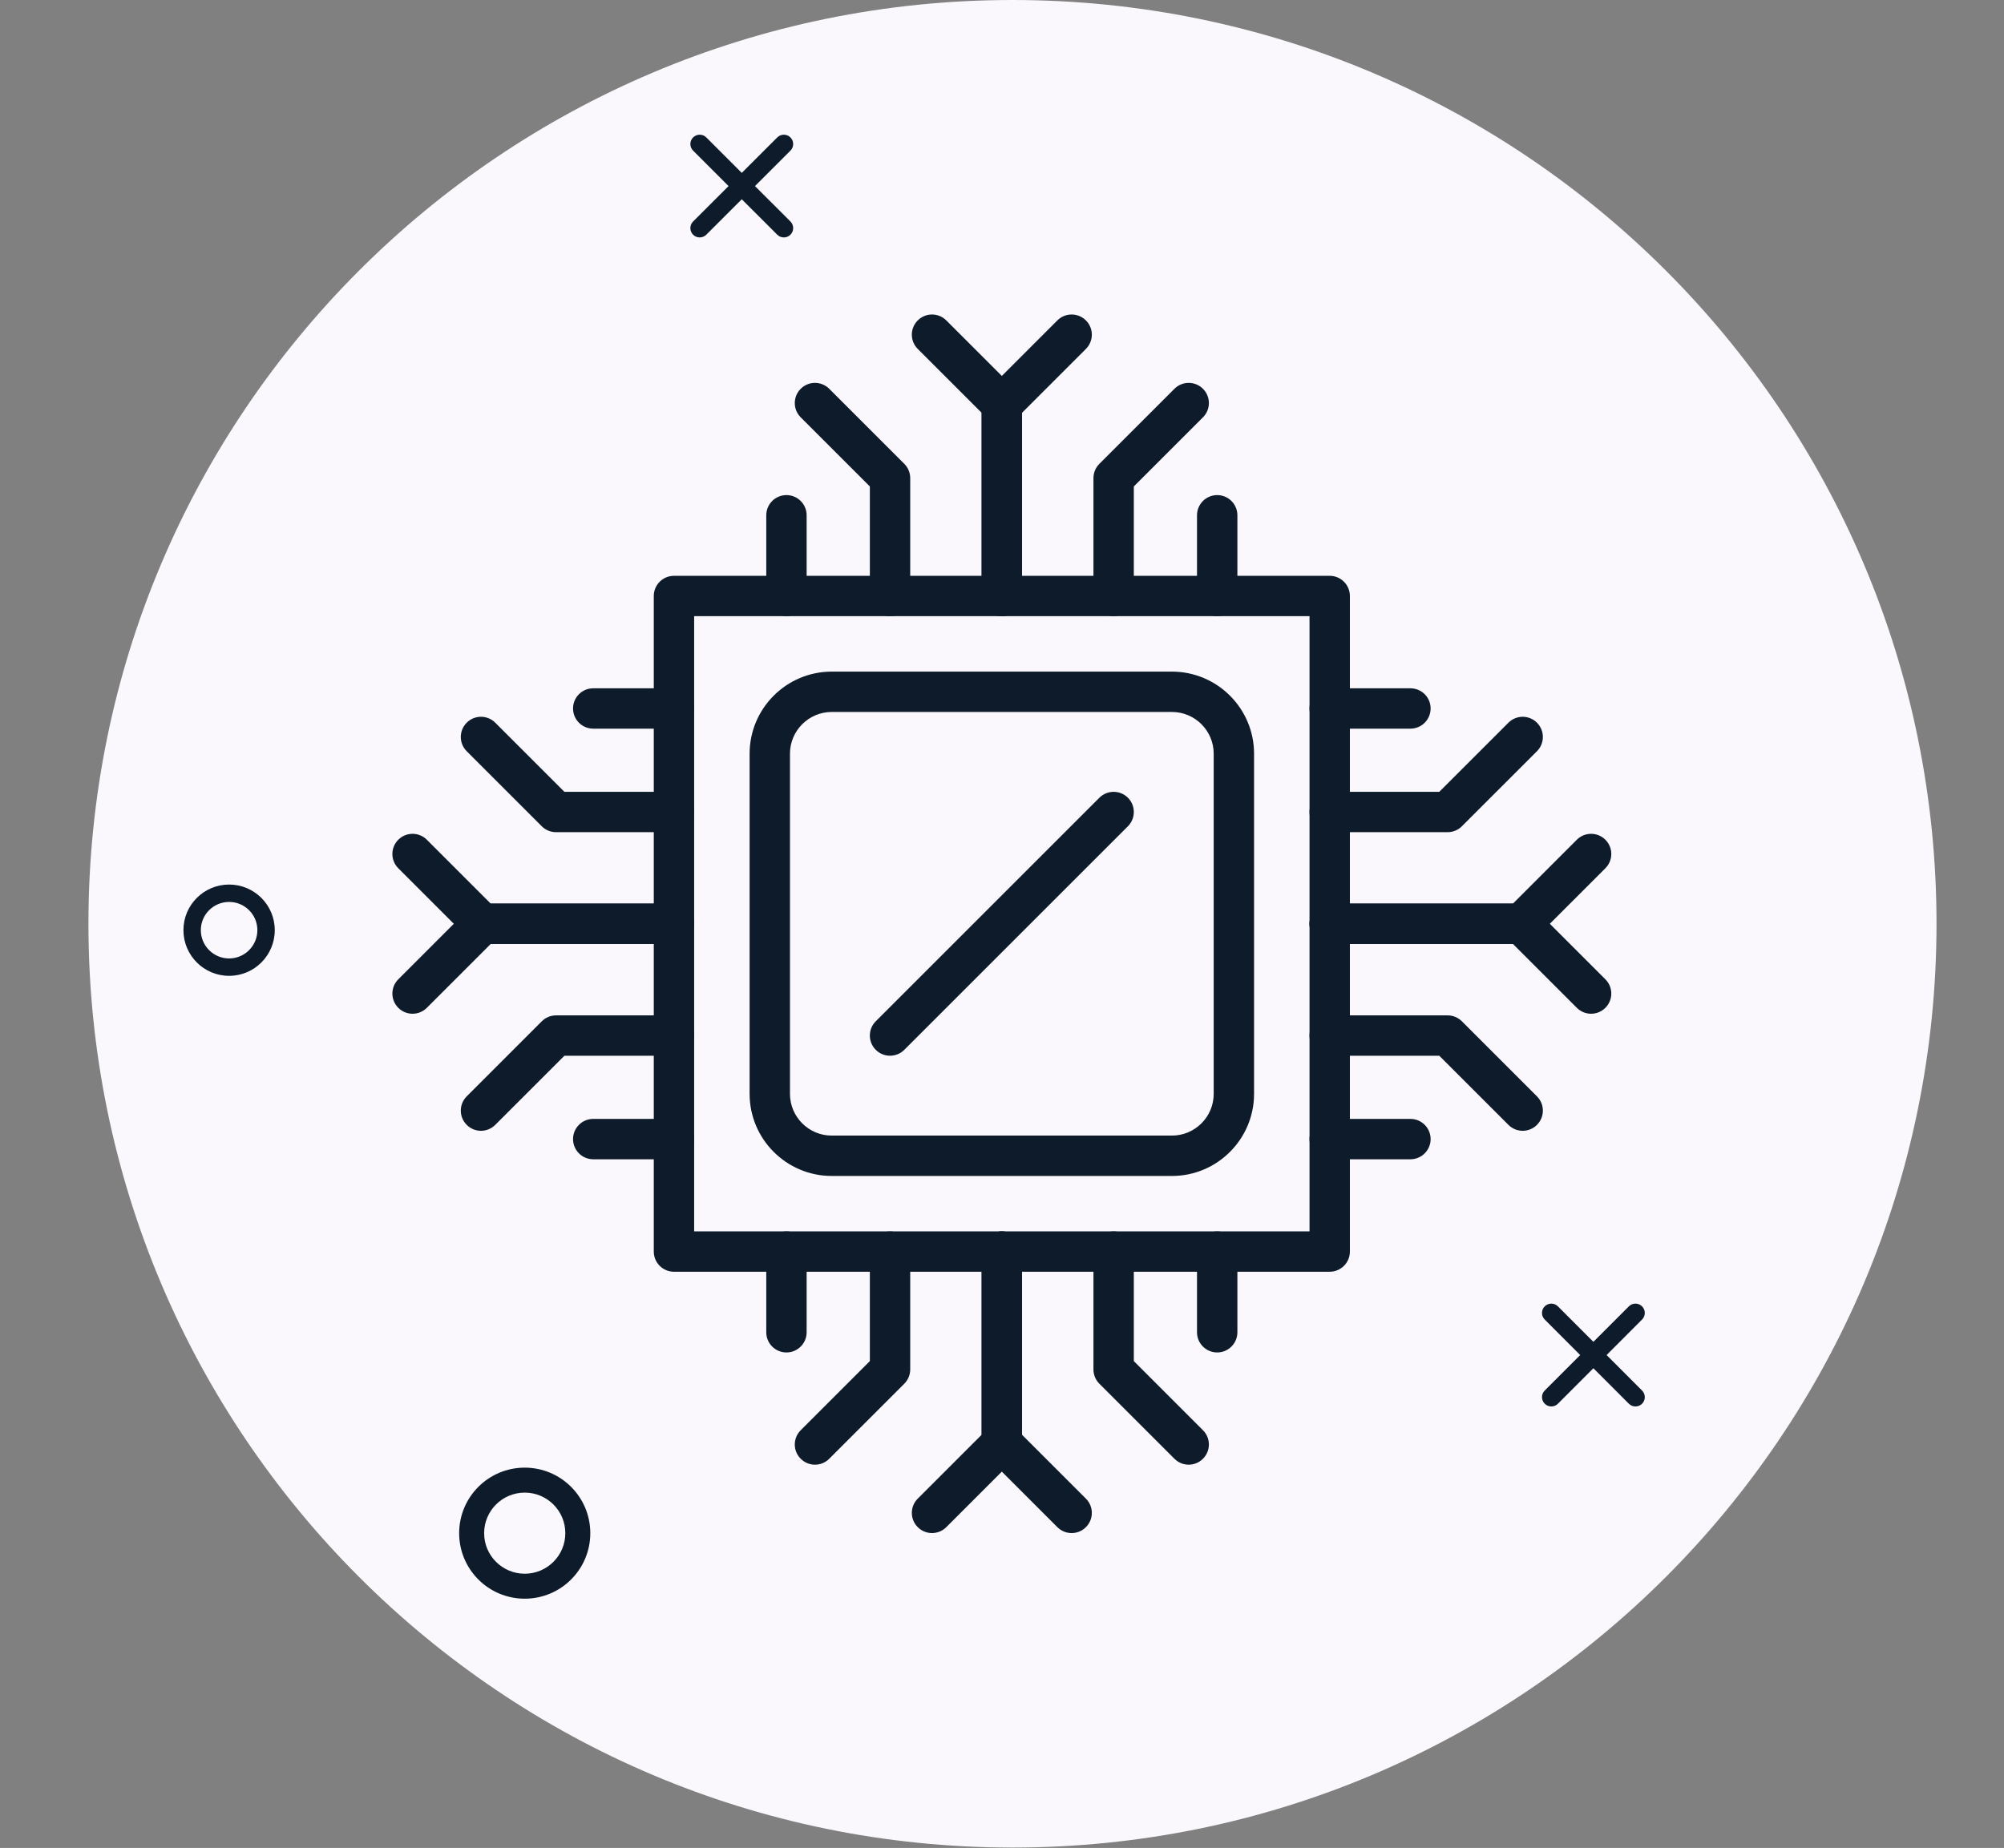 <?xml version="1.0" encoding="UTF-8" standalone="no"?>
<svg xmlns="http://www.w3.org/2000/svg" xmlns:xlink="http://www.w3.org/1999/xlink" xmlns:serif="http://www.serif.com/" width="100%" height="100%" viewBox="0 0 2538 2341" version="1.1" xml:space="preserve" style="fill-rule:evenodd;clip-rule:evenodd;stroke-linejoin:round;stroke-miterlimit:2;">
  <rect x="0" y="0" width="2538" height="2341" fill="#808080" stroke="none"/>
  <path d="M2452.53,1170.18c-0,646.354 -523.946,1170.31 -1170.26,1170.31c-646.315,-0 -1170.26,-523.959 -1170.26,-1170.31c-0,-646.224 523.945,-1170.18 1170.26,-1170.18c646.315,0 1170.26,523.958 1170.26,1170.18Z" style="fill:#faf8fc;fill-rule:nonzero;"></path>
  <g>
    <path d="M1956.34,1671.61l106.562,106.64c4.612,4.615 12.102,4.618 16.717,0.006c4.615,-4.612 4.618,-12.102 0.006,-16.717l-106.562,-106.64c-4.611,-4.615 -12.102,-4.618 -16.717,-0.006c-4.615,4.611 -4.618,12.102 -0.006,16.717Z" style="fill:#0d1b2a;"></path>
    <path d="M2062.9,1654.89l-106.562,106.64c-4.612,4.615 -4.609,12.105 0.006,16.717c4.615,4.612 12.106,4.609 16.717,-0.006l106.562,-106.64c4.612,-4.615 4.609,-12.106 -0.006,-16.717c-4.615,-4.612 -12.105,-4.609 -16.717,0.006Z" style="fill:#0d1b2a;"></path>
  </g>
  <g>
    <path d="M877.789,190.816l106.576,106.51c4.614,4.612 12.105,4.61 16.717,-0.005c4.612,-4.614 4.609,-12.105 -0.005,-16.717l-106.576,-106.51c-4.614,-4.612 -12.105,-4.61 -16.717,0.005c-4.612,4.614 -4.609,12.105 0.005,16.717Z" style="fill:#0d1b2a;"></path>
    <path d="M984.365,174.094l-106.576,106.51c-4.614,4.612 -4.617,12.103 -0.005,16.717c4.612,4.615 12.103,4.617 16.717,0.005l106.576,-106.51c4.614,-4.612 4.617,-12.103 0.005,-16.717c-4.612,-4.615 -12.103,-4.617 -16.717,-0.005Z" style="fill:#0d1b2a;"></path>
  </g>
  <path d="M747.596,1942.22c0,-45.843 -37.185,-83.004 -83.044,-83.004c-45.86,-0 -83.045,37.161 -83.045,83.004c0,45.844 37.185,83.006 83.045,83.006c45.859,-0 83.044,-37.162 83.044,-83.006Zm-31.635,0c0,28.376 -23.024,51.371 -51.409,51.371c-28.386,-0 -51.41,-22.995 -51.41,-51.371c0,-28.375 23.024,-51.369 51.41,-51.369c28.385,-0 51.409,22.994 51.409,51.369Z" style="fill:#0d1b2a;"></path>
  <path d="M347.976,1178.3c0,-31.852 -25.892,-57.761 -57.824,-57.761c-31.948,0 -57.838,25.91 -57.838,57.761c0,32.003 25.898,57.889 57.838,57.889c31.924,0 57.824,-25.885 57.824,-57.889Zm-22.029,-0c-0,19.818 -16.027,35.86 -35.795,35.86c-19.78,-0 -35.808,-16.041 -35.808,-35.86c-0,-19.712 16.036,-35.732 35.808,-35.732c19.76,0 35.795,16.021 35.795,35.732Z" style="fill:#0d1b2a;"></path>
  <g>
    <g>
      <path d="M879.114,1559.91l779.347,-0l0,-779.347l-779.347,-0l-0,779.347Zm804.891,51.116l-830.464,-0c-14.11,-0 -25.543,-11.433 -25.543,-25.544l-0,-830.464c-0,-14.11 11.433,-25.572 25.543,-25.572l830.464,0c14.139,0 25.572,11.462 25.572,25.572l-0,830.464c-0,14.111 -11.433,25.544 -25.572,25.544Z" style="fill:#0d1b2a;fill-rule:nonzero;"></path>
      <path d="M1053.34,901.919c-29.143,0 -52.873,23.729 -52.873,52.872l0,430.898c0,29.143 23.73,52.872 52.873,52.872l430.897,-0c29.143,-0 52.872,-23.729 52.872,-52.872l0,-430.898c0,-29.143 -23.729,-52.872 -52.872,-52.872l-430.897,0Zm430.897,587.786l-430.897,0c-57.336,0 -103.988,-46.68 -103.988,-104.016l-0,-430.898c-0,-57.335 46.652,-103.987 103.988,-103.987l430.897,-0c57.336,-0 103.988,46.652 103.988,103.987l0,430.898c0,57.336 -46.652,104.016 -103.988,104.016Z" style="fill:#0d1b2a;fill-rule:nonzero;"></path>
      <path d="M1127.18,1337.39c-6.538,0 -13.075,-2.476 -18.057,-7.487c-9.992,-9.993 -9.992,-26.148 0,-36.141l283.195,-283.195c9.993,-9.964 26.149,-9.964 36.141,0c9.964,9.993 9.964,26.177 0,36.141l-283.195,283.195c-5.01,5.011 -11.547,7.487 -18.084,7.487Z" style="fill:#0d1b2a;fill-rule:nonzero;"></path>
      <path d="M1268.77,780.567c-14.111,-0 -25.543,-11.433 -25.543,-25.545l-0,-242.647c-0,-6.796 2.678,-13.276 7.487,-18.085l88.408,-88.409c9.964,-9.963 26.149,-9.963 36.141,0c9.993,9.994 9.993,26.149 0,36.141l-80.921,80.921l0,232.079c0,14.112 -11.432,25.545 -25.572,25.545Z" style="fill:#0d1b2a;fill-rule:nonzero;"></path>
      <path d="M1268.77,780.567c-14.111,-0 -25.543,-11.433 -25.543,-25.545l-0,-232.079l-80.921,-80.921c-9.993,-9.992 -9.993,-26.147 -0,-36.141c9.992,-9.963 26.148,-9.963 36.14,0l88.409,88.409c4.78,4.809 7.487,11.289 7.487,18.085l0,242.647c0,14.112 -11.432,25.545 -25.572,25.545Z" style="fill:#0d1b2a;fill-rule:nonzero;"></path>
      <path d="M1410.37,780.567c-14.11,-0 -25.543,-11.433 -25.543,-25.545l0,-149.372c0,-6.768 2.678,-13.275 7.487,-18.056l95.061,-95.061c9.993,-9.992 26.148,-9.992 36.141,0c9.993,9.964 9.993,26.149 -0,36.141l-87.573,87.573l-0,138.775c-0,14.112 -11.433,25.545 -25.573,25.545Z" style="fill:#0d1b2a;fill-rule:nonzero;"></path>
      <path d="M1541.54,780.567c-14.111,-0 -25.572,-11.433 -25.572,-25.545l0,-102.259c0,-14.111 11.461,-25.573 25.572,-25.573c14.111,0 25.572,11.462 25.572,25.573l0,102.259c0,14.112 -11.461,25.545 -25.572,25.545Z" style="fill:#0d1b2a;fill-rule:nonzero;"></path>
      <path d="M1127.18,780.567c-14.111,-0 -25.544,-11.433 -25.544,-25.545l0,-138.775l-87.573,-87.573c-9.993,-9.992 -9.993,-26.177 -0,-36.141c9.964,-9.992 26.148,-9.992 36.141,0l95.06,95.061c4.781,4.781 7.488,11.288 7.488,18.056l-0,149.372c-0,14.112 -11.433,25.545 -25.572,25.545Z" style="fill:#0d1b2a;fill-rule:nonzero;"></path>
      <path d="M996.032,780.567c-14.14,-0 -25.573,-11.433 -25.573,-25.545l0,-102.259c0,-14.111 11.433,-25.573 25.573,-25.573c14.11,0 25.543,11.462 25.543,25.573l-0,102.259c-0,14.112 -11.433,25.545 -25.543,25.545Z" style="fill:#0d1b2a;fill-rule:nonzero;"></path>
      <path d="M2015.06,1284.21c-6.537,0 -13.074,-2.505 -18.056,-7.487l-80.921,-80.921l-232.079,-0c-14.111,-0 -25.544,-11.433 -25.544,-25.543c0,-14.111 11.433,-25.572 25.544,-25.572l242.676,-0c6.768,-0 13.276,2.706 18.057,7.487l88.408,88.408c9.993,9.964 9.993,26.148 -0,36.141c-4.982,4.982 -11.548,7.487 -18.085,7.487Z" style="fill:#0d1b2a;fill-rule:nonzero;"></path>
      <path d="M1926.68,1195.8l-242.676,-0c-14.111,-0 -25.544,-11.433 -25.544,-25.543c0,-14.111 11.433,-25.572 25.544,-25.572l232.079,-0l80.921,-80.922c9.993,-9.964 26.148,-9.964 36.141,0c9.993,9.993 9.993,26.177 -0,36.141l-88.408,88.409c-4.781,4.809 -11.289,7.487 -18.057,7.487Z" style="fill:#0d1b2a;fill-rule:nonzero;"></path>
      <path d="M1928.44,1432.49c-6.537,-0 -13.103,-2.505 -18.085,-7.516l-87.573,-87.574l-138.775,0c-14.111,0 -25.544,-11.432 -25.544,-25.543c0,-14.14 11.433,-25.572 25.544,-25.572l149.344,-0c6.796,-0 13.304,2.707 18.085,7.487l95.06,95.089c9.993,9.965 9.993,26.149 0,36.113c-4.982,5.011 -11.519,7.516 -18.056,7.516Z" style="fill:#0d1b2a;fill-rule:nonzero;"></path>
      <path d="M1786.27,1468.57l-102.26,0c-14.111,0 -25.544,-11.461 -25.544,-25.572c0,-14.111 11.433,-25.572 25.544,-25.572l102.26,-0c14.111,-0 25.572,11.461 25.572,25.572c-0,14.111 -11.461,25.572 -25.572,25.572Z" style="fill:#0d1b2a;fill-rule:nonzero;"></path>
      <path d="M1833.35,1054.2l-149.344,0c-14.111,0 -25.544,-11.432 -25.544,-25.543c0,-14.111 11.433,-25.572 25.544,-25.572l138.775,-0l87.573,-87.573c9.993,-9.993 26.148,-9.993 36.141,-0c9.993,9.992 9.993,26.176 0,36.141l-95.06,95.06c-4.781,4.809 -11.289,7.487 -18.085,7.487Z" style="fill:#0d1b2a;fill-rule:nonzero;"></path>
      <path d="M1786.27,923.057l-102.26,-0c-14.111,-0 -25.544,-11.462 -25.544,-25.572c0,-14.111 11.433,-25.544 25.544,-25.544l102.26,-0c14.111,-0 25.572,11.433 25.572,25.544c-0,14.11 -11.461,25.572 -25.572,25.572Z" style="fill:#0d1b2a;fill-rule:nonzero;"></path>
      <path d="M1180.39,1942.09c-6.565,-0 -13.103,-2.477 -18.084,-7.487c-9.993,-9.964 -9.993,-26.149 -0,-36.141l80.921,-80.921l-0,-232.051c-0,-14.139 11.432,-25.572 25.543,-25.572c14.14,-0 25.572,11.433 25.572,25.572l0,242.648c0,6.767 -2.707,13.276 -7.487,18.056l-88.409,88.409c-4.982,5.01 -11.519,7.487 -18.056,7.487Z" style="fill:#0d1b2a;fill-rule:nonzero;"></path>
      <path d="M1357.18,1942.09c-6.537,-0 -13.074,-2.477 -18.056,-7.487l-88.408,-88.409c-4.809,-4.78 -7.487,-11.289 -7.487,-18.056l-0,-242.648c-0,-14.139 11.432,-25.572 25.543,-25.572c14.14,-0 25.572,11.433 25.572,25.572l0,232.051l80.921,80.921c9.993,9.992 9.993,26.177 0,36.141c-4.982,5.01 -11.548,7.487 -18.085,7.487Z" style="fill:#0d1b2a;fill-rule:nonzero;"></path>
      <path d="M1032.12,1855.46c-6.537,0 -13.074,-2.506 -18.056,-7.516c-9.993,-9.964 -9.993,-26.148 -0,-36.112l87.573,-87.602l0,-138.747c0,-14.139 11.433,-25.572 25.544,-25.572c14.139,-0 25.572,11.433 25.572,25.572l-0,149.344c-0,6.768 -2.707,13.276 -7.488,18.056l-95.06,95.061c-4.982,5.01 -11.519,7.516 -18.085,7.516Z" style="fill:#0d1b2a;fill-rule:nonzero;"></path>
      <path d="M996.032,1713.29c-14.14,-0 -25.573,-11.433 -25.573,-25.573l0,-102.231c0,-14.139 11.433,-25.572 25.573,-25.572c14.11,-0 25.543,11.433 25.543,25.572l-0,102.231c-0,14.14 -11.433,25.573 -25.543,25.573Z" style="fill:#0d1b2a;fill-rule:nonzero;"></path>
      <path d="M1505.46,1855.46c-6.537,0 -13.103,-2.506 -18.085,-7.516l-95.061,-95.061c-4.809,-4.78 -7.487,-11.288 -7.487,-18.056l0,-149.344c0,-14.139 11.433,-25.572 25.543,-25.572c14.14,-0 25.573,11.433 25.573,25.572l-0,138.747l87.573,87.602c9.993,9.964 9.993,26.148 -0,36.112c-4.982,5.01 -11.519,7.516 -18.056,7.516Z" style="fill:#0d1b2a;fill-rule:nonzero;"></path>
      <path d="M1541.54,1713.29c-14.111,-0 -25.572,-11.433 -25.572,-25.573l0,-102.231c0,-14.139 11.461,-25.572 25.572,-25.572c14.111,-0 25.572,11.433 25.572,25.572l0,102.231c0,14.14 -11.461,25.573 -25.572,25.573Z" style="fill:#0d1b2a;fill-rule:nonzero;"></path>
      <path d="M853.541,1195.8l-242.648,-0c-6.767,-0 -13.275,-2.678 -18.056,-7.487l-88.408,-88.409c-9.993,-9.964 -9.993,-26.148 -0,-36.141c9.964,-9.964 26.148,-9.964 36.141,0l80.921,80.922l232.05,-0c14.14,-0 25.573,11.461 25.573,25.572c-0,14.11 -11.433,25.543 -25.573,25.543Z" style="fill:#0d1b2a;fill-rule:nonzero;"></path>
      <path d="M522.485,1284.21c-6.537,0 -13.074,-2.505 -18.056,-7.487c-9.993,-9.993 -9.993,-26.177 -0,-36.141l88.408,-88.408c4.781,-4.781 11.289,-7.487 18.056,-7.487l242.648,-0c14.14,-0 25.573,11.461 25.573,25.572c-0,14.11 -11.433,25.543 -25.573,25.543l-232.05,-0l-80.921,80.921c-5.011,4.982 -11.548,7.487 -18.085,7.487Z" style="fill:#0d1b2a;fill-rule:nonzero;"></path>
      <path d="M853.541,1054.2l-149.344,0c-6.767,0 -13.275,-2.678 -18.056,-7.487l-95.06,-95.06c-9.993,-9.965 -9.993,-26.149 -0,-36.141c9.964,-9.993 26.148,-9.993 36.141,-0l87.573,87.573l138.746,-0c14.14,-0 25.573,11.461 25.573,25.572c-0,14.111 -11.433,25.543 -25.573,25.543Z" style="fill:#0d1b2a;fill-rule:nonzero;"></path>
      <path d="M853.541,923.057l-102.231,-0c-14.139,-0 -25.572,-11.462 -25.572,-25.572c-0,-14.111 11.433,-25.544 25.572,-25.544l102.231,-0c14.14,-0 25.573,11.433 25.573,25.544c-0,14.11 -11.433,25.572 -25.573,25.572Z" style="fill:#0d1b2a;fill-rule:nonzero;"></path>
      <path d="M609.137,1432.49c-6.537,-0 -13.074,-2.505 -18.056,-7.516c-9.993,-9.964 -9.993,-26.148 -0,-36.113l95.06,-95.089c4.781,-4.78 11.289,-7.487 18.056,-7.487l149.344,-0c14.14,-0 25.573,11.432 25.573,25.572c-0,14.111 -11.433,25.543 -25.573,25.543l-138.746,0l-87.573,87.574c-5.011,5.011 -11.548,7.516 -18.085,7.516Z" style="fill:#0d1b2a;fill-rule:nonzero;"></path>
      <path d="M853.541,1468.57l-102.231,0c-14.139,0 -25.572,-11.461 -25.572,-25.572c-0,-14.111 11.433,-25.572 25.572,-25.572l102.231,-0c14.14,-0 25.573,11.461 25.573,25.572c-0,14.111 -11.433,25.572 -25.573,25.572Z" style="fill:#0d1b2a;fill-rule:nonzero;"></path>
    </g>
  </g>
</svg>
